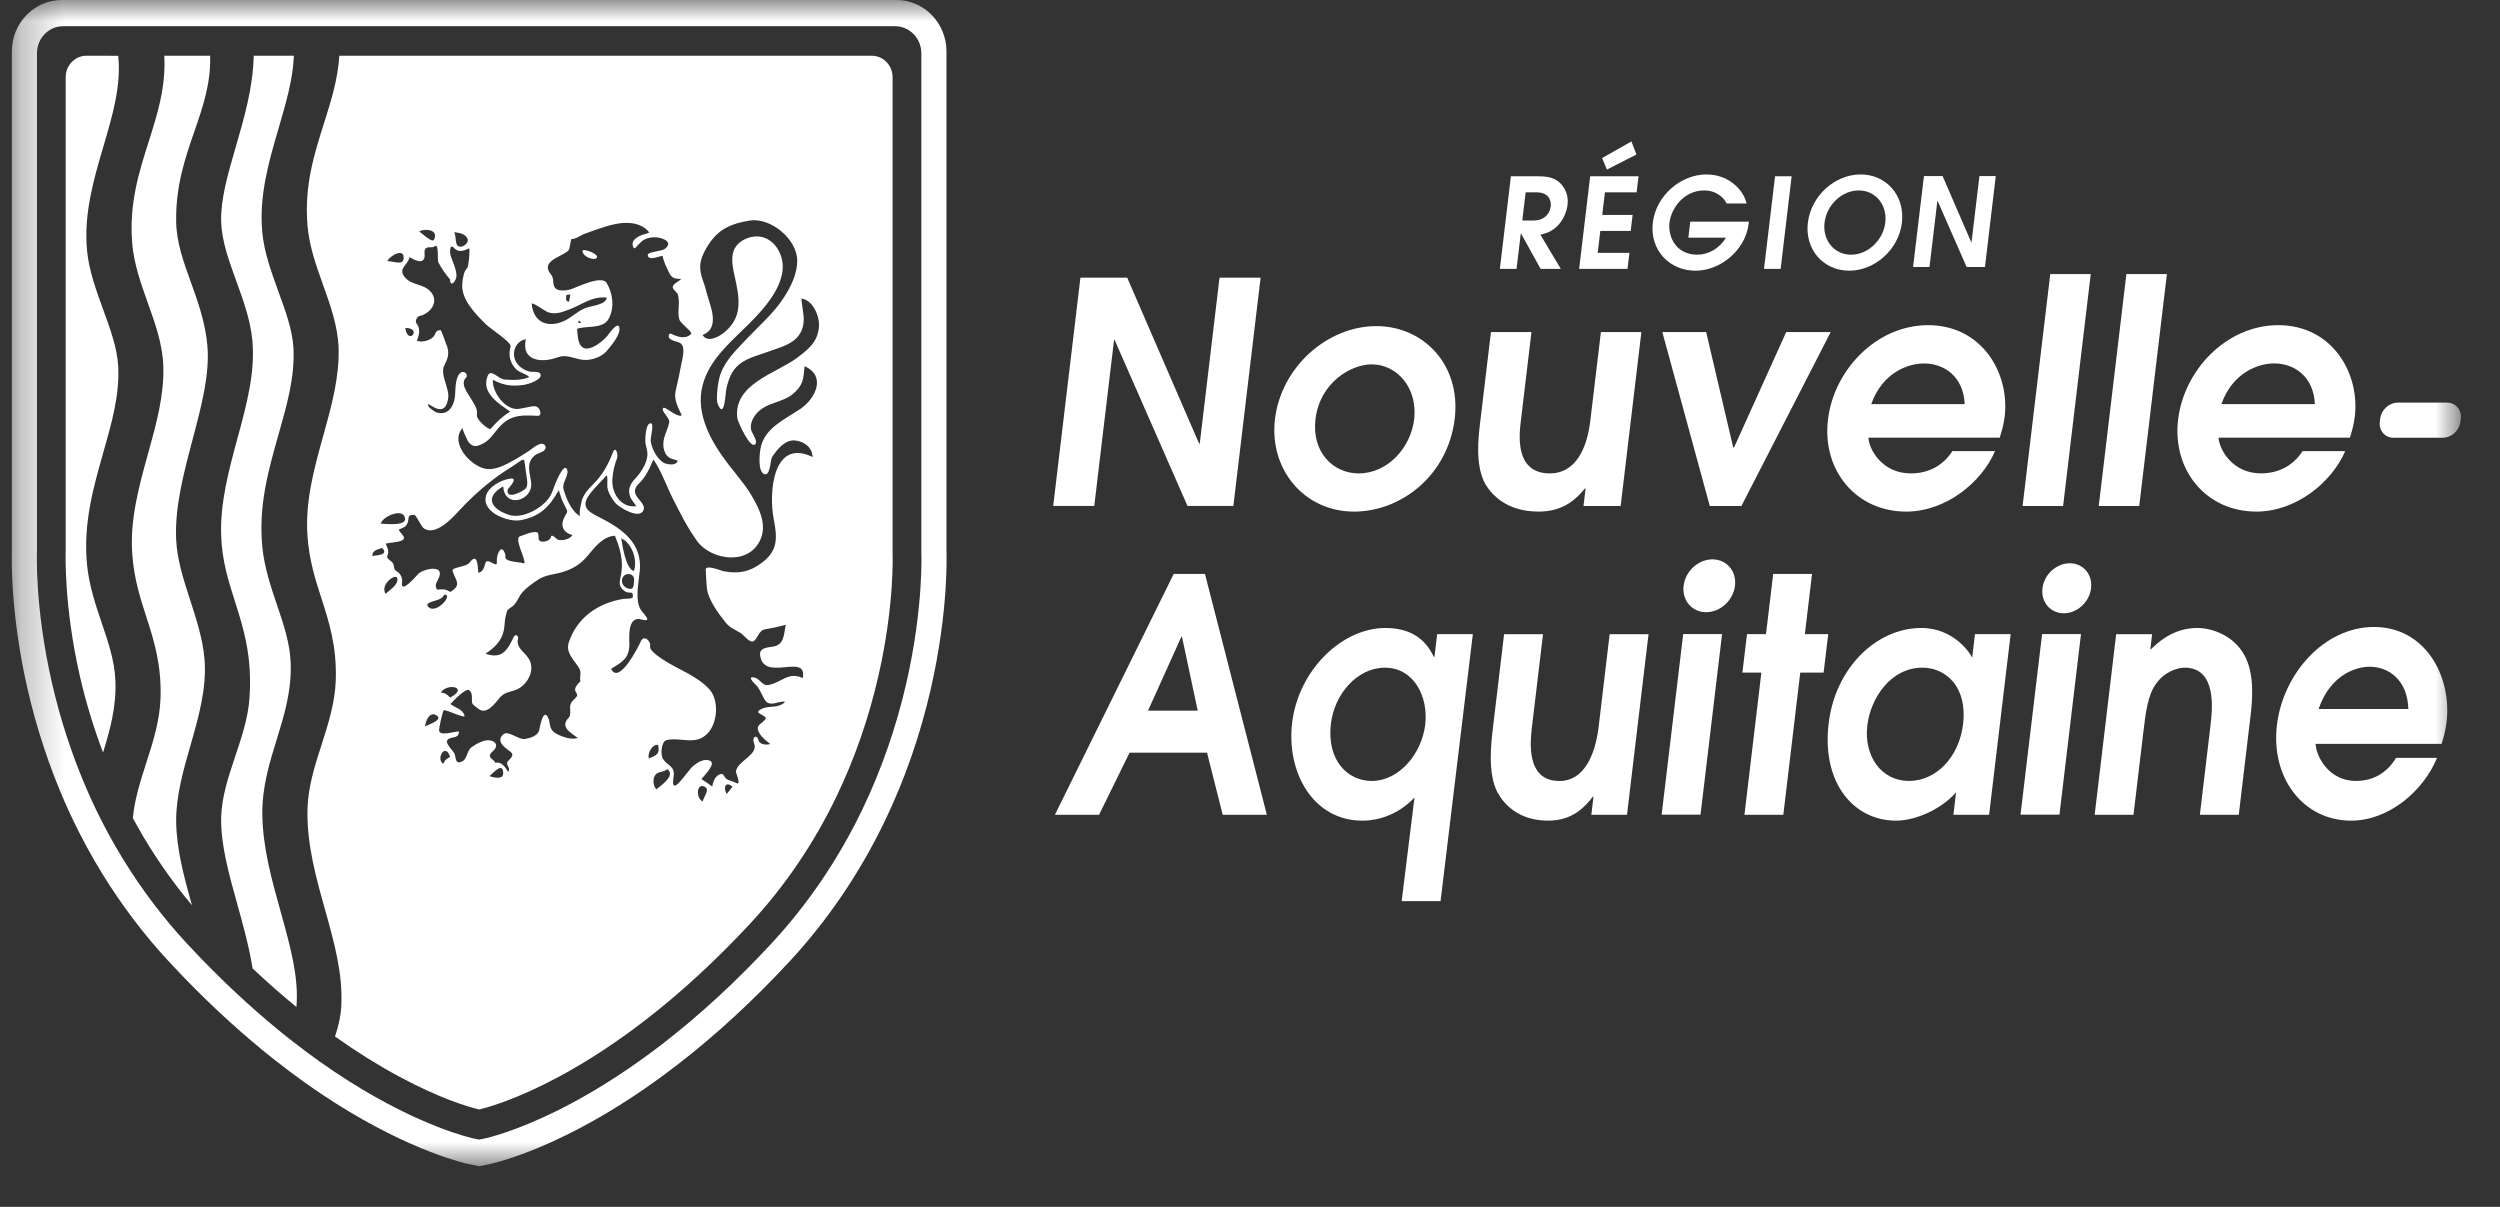 <?xml version="1.0" encoding="UTF-8"?> <svg xmlns="http://www.w3.org/2000/svg" width="58" height="28" viewBox="0 0 58 28" fill="none"><rect x="0" y="0" width="58" height="28" fill="#333333" stroke="none"/><mask id="mask0_606_11642" style="mask-type:alpha" maskUnits="userSpaceOnUse" x="0" y="0" width="58" height="28"><path d="M57.093 0H0.272V27.058H57.093V0Z" fill="white"></path></mask><g mask="url(#mask0_606_11642)"><path d="M21.958 1.193C21.958 0.535 21.438 0 20.799 0H1.432C0.794 0 0.275 0.534 0.275 1.191V12.789C0.272 12.892 0.266 13.215 0.299 13.706C0.334 14.222 0.421 15.035 0.639 15.985C0.847 16.89 1.137 17.77 1.501 18.603C1.567 18.752 1.634 18.9 1.704 19.045C1.903 19.458 2.126 19.868 2.369 20.263C2.819 20.996 3.338 21.682 3.912 22.301C4.026 22.424 4.138 22.543 4.251 22.66C4.613 23.035 4.982 23.393 5.35 23.725C5.675 24.019 6.01 24.303 6.347 24.57C6.598 24.768 6.851 24.958 7.098 25.134C8.979 26.467 10.414 26.894 10.809 26.993L11.12 27.058L11.423 26.993C11.703 26.924 12.469 26.7 13.525 26.134C14.248 25.747 14.983 25.268 15.708 24.708C16.599 24.022 17.478 23.212 18.321 22.302C19.206 21.346 19.949 20.251 20.529 19.045C20.991 18.084 21.349 17.055 21.594 15.985C21.812 15.035 21.899 14.222 21.935 13.706C21.968 13.203 21.961 12.881 21.958 12.79V1.193ZM21.353 13.666C21.32 14.158 21.236 14.936 21.027 15.848C20.792 16.873 20.449 17.858 20.008 18.777C19.455 19.927 18.746 20.973 17.901 21.885C17.082 22.77 16.229 23.555 15.366 24.221C14.666 24.76 13.96 25.222 13.265 25.593C12.265 26.129 11.553 26.337 11.293 26.402L11.118 26.439L10.947 26.404C10.572 26.31 9.221 25.907 7.422 24.632C7.183 24.462 6.938 24.279 6.695 24.087C6.37 23.828 6.044 23.553 5.73 23.268C5.374 22.947 5.015 22.599 4.662 22.234C4.552 22.12 4.443 22.004 4.332 21.885C3.785 21.294 3.29 20.64 2.86 19.94C2.629 19.564 2.416 19.173 2.225 18.777C2.158 18.638 2.094 18.496 2.031 18.354C1.683 17.558 1.405 16.715 1.206 15.848C0.997 14.936 0.913 14.158 0.88 13.666C0.844 13.131 0.857 12.81 0.858 12.796L0.858 1.232C0.858 0.888 1.13 0.608 1.465 0.608H20.766C21.102 0.608 21.375 0.889 21.375 1.234V12.804C21.377 12.845 21.387 13.156 21.353 13.666Z" fill="white"></path><path d="M2.742 1.294L2.007 1.293C1.74 1.293 1.524 1.516 1.524 1.79V12.812C1.523 12.827 1.479 14.056 1.856 15.699C1.992 16.29 2.172 16.881 2.391 17.459C2.551 16.938 2.703 16.398 2.677 15.787C2.658 15.331 2.513 14.902 2.359 14.449C2.216 14.026 2.068 13.588 2.02 13.108C1.925 12.155 2.165 11.313 2.396 10.5C2.592 9.811 2.778 9.16 2.742 8.496C2.72 8.078 2.561 7.641 2.393 7.18C2.232 6.736 2.064 6.278 2.02 5.818C1.938 4.964 2.173 4.166 2.4 3.394C2.614 2.666 2.816 1.978 2.742 1.294Z" fill="white"></path><path d="M6.086 18.884C6.08 18.253 6.252 17.699 6.418 17.163C6.591 16.604 6.77 16.027 6.743 15.367C6.724 14.912 6.579 14.484 6.425 14.031C6.282 13.608 6.134 13.17 6.086 12.69C5.991 11.736 6.231 10.894 6.462 10.08C6.658 9.392 6.843 8.741 6.808 8.078C6.786 7.66 6.627 7.224 6.459 6.763C6.298 6.318 6.13 5.859 6.086 5.399C6.004 4.544 6.238 3.746 6.464 2.974C6.634 2.392 6.796 1.842 6.818 1.293H5.886C5.871 2.027 5.667 2.729 5.47 3.408C5.288 4.032 5.117 4.62 5.131 5.139C5.144 5.591 5.308 6.04 5.48 6.515C5.642 6.96 5.81 7.42 5.855 7.901C5.923 8.645 5.722 9.387 5.508 10.174C5.31 10.905 5.104 11.662 5.131 12.429C5.152 13.016 5.298 13.473 5.452 13.957C5.652 14.587 5.858 15.237 5.787 16.206C5.755 16.662 5.603 17.112 5.457 17.549C5.301 18.015 5.14 18.496 5.131 18.969C5.12 19.595 5.307 20.265 5.505 20.976C5.639 21.459 5.778 21.958 5.86 22.466L5.973 22.573C6.269 22.848 6.573 23.113 6.877 23.362C6.938 22.679 6.73 21.936 6.511 21.15C6.305 20.413 6.092 19.652 6.086 18.884Z" fill="white"></path><path d="M4.875 1.293H3.812C3.85 2.025 3.654 2.64 3.448 3.292C3.224 3.996 2.993 4.725 3.067 5.638C3.106 6.123 3.271 6.583 3.429 7.027C3.598 7.498 3.772 7.984 3.789 8.491C3.811 9.168 3.628 9.83 3.433 10.531C3.226 11.278 3.012 12.05 3.068 12.845C3.106 13.416 3.252 13.869 3.393 14.306C3.569 14.851 3.751 15.415 3.724 16.204C3.706 16.729 3.547 17.221 3.394 17.697C3.262 18.109 3.124 18.535 3.082 18.977L3.102 19.015C3.129 19.065 3.156 19.115 3.184 19.165C3.55 19.817 3.976 20.434 4.453 21.001C4.269 20.349 4.091 19.68 4.087 19.051C4.083 18.466 4.253 17.87 4.419 17.294C4.607 16.639 4.801 15.96 4.744 15.286C4.704 14.821 4.555 14.364 4.412 13.922C4.256 13.441 4.109 12.987 4.087 12.519C4.051 11.771 4.262 10.977 4.465 10.209C4.675 9.416 4.874 8.667 4.809 7.997C4.757 7.46 4.589 6.994 4.427 6.544C4.256 6.071 4.094 5.623 4.087 5.142C4.074 4.309 4.296 3.667 4.511 3.045C4.708 2.473 4.895 1.932 4.875 1.293Z" fill="white"></path><path d="M20.708 1.79C20.708 1.516 20.491 1.293 20.225 1.293H7.873C7.836 1.851 7.679 2.347 7.513 2.872C7.29 3.576 7.059 4.305 7.133 5.219C7.171 5.705 7.336 6.165 7.495 6.609C7.664 7.079 7.838 7.566 7.855 8.072C7.877 8.749 7.693 9.411 7.499 10.111C7.291 10.858 7.077 11.631 7.133 12.427C7.172 12.996 7.317 13.448 7.458 13.884C7.634 14.43 7.816 14.995 7.79 15.786C7.771 16.312 7.613 16.803 7.46 17.279C7.303 17.765 7.141 18.268 7.133 18.801C7.121 19.608 7.334 20.367 7.54 21.1C7.752 21.859 7.954 22.576 7.919 23.327C7.909 23.55 7.861 23.786 7.772 24.047C8.27 24.401 8.773 24.715 9.265 24.979C10.218 25.491 10.867 25.68 11.115 25.74C11.361 25.681 12.006 25.494 12.957 24.985C13.619 24.63 14.295 24.189 14.965 23.672C15.799 23.029 16.624 22.269 17.418 21.412C18.217 20.549 18.887 19.56 19.409 18.473C19.828 17.602 20.154 16.665 20.377 15.69C20.752 14.056 20.71 12.873 20.708 12.823L20.708 1.79ZM12.706 7.24C12.883 7.311 13.052 7.236 13.216 7.176C13.506 7.069 13.732 6.866 14.076 6.905C14.063 7.075 13.719 7.09 13.573 7.15C13.399 7.22 13.267 7.36 13.1 7.44C12.734 7.615 12.372 7.502 12.335 7.039C12.409 7.04 12.626 7.206 12.706 7.24ZM13.14 6.848C13.167 6.831 13.168 6.844 13.233 6.831C13.223 6.886 13.213 6.942 13.202 6.997C13.113 7.009 13.133 6.899 13.14 6.848ZM13.48 7.48C13.456 7.502 13.433 7.502 13.413 7.479C13.419 7.463 13.426 7.449 13.433 7.434C13.449 7.449 13.466 7.465 13.48 7.48ZM12.199 7.869C12.088 8.386 12.575 8.424 12.932 8.291C12.957 8.282 12.98 8.276 13.003 8.272C13.007 8.271 13.011 8.27 13.014 8.269L13.018 8.268C13.211 8.236 13.369 8.346 13.573 8.351C13.739 8.354 13.947 8.283 14.064 8.156C14.159 8.048 14.413 7.754 14.367 7.59C14.327 7.452 14.114 7.764 14.089 7.794C13.986 7.912 13.731 8.129 13.56 8.079C13.399 8.034 13.401 7.761 13.389 7.629C13.607 7.548 13.986 7.643 14.121 7.396C14.263 7.135 14.218 6.805 14.075 6.566C13.964 6.379 13.415 6.65 13.268 6.703C13.167 6.741 12.914 6.783 12.857 6.644C12.815 6.541 12.859 6.458 12.777 6.36C12.543 6.074 12.977 5.969 13.148 5.845C13.153 5.842 13.158 5.838 13.162 5.834C13.174 5.825 13.183 5.816 13.191 5.807C13.199 5.798 13.205 5.778 13.211 5.754C13.214 5.746 13.215 5.736 13.217 5.726C13.219 5.718 13.221 5.712 13.222 5.704C13.236 5.628 13.248 5.54 13.263 5.543C13.35 5.555 13.469 5.458 13.548 5.43C13.704 5.375 13.859 5.314 14.017 5.265C14.198 5.209 14.388 5.163 14.578 5.173C14.745 5.173 14.963 5.247 15.062 5.394C15.017 5.422 14.962 5.427 14.913 5.444C14.862 5.462 14.812 5.484 14.769 5.516C14.727 5.546 14.687 5.582 14.677 5.636C14.672 5.664 14.682 5.774 14.73 5.758C14.736 5.755 14.742 5.75 14.747 5.745C14.837 5.647 14.899 5.563 15.03 5.526C15.158 5.49 15.3 5.499 15.419 5.559C15.541 5.619 15.517 5.709 15.417 5.779C15.344 5.829 15.027 5.844 15.028 5.913C15.03 6.065 15.295 5.942 15.375 5.934C15.358 5.936 15.428 6.123 15.434 6.136C15.45 6.175 15.469 6.213 15.487 6.251C15.507 6.291 15.524 6.335 15.549 6.373C15.575 6.413 15.61 6.444 15.655 6.456C15.703 6.469 15.754 6.468 15.803 6.472C15.759 6.528 15.61 6.581 15.608 6.66C15.606 6.719 15.706 6.775 15.725 6.831C15.786 7.014 15.709 7.224 15.759 7.408C15.79 7.513 16.078 7.7 16.033 7.748C15.9 7.881 15.715 7.814 15.573 7.745C15.522 7.72 15.502 7.79 15.52 7.83C15.551 7.898 15.695 7.922 15.754 7.945C15.928 8.015 15.829 8.318 15.807 8.445C15.768 8.652 15.726 8.86 15.676 9.064C15.625 9.271 15.736 9.457 15.817 9.636C15.693 9.695 15.424 9.406 15.383 9.469C15.333 9.544 15.55 9.697 15.526 9.805C15.501 9.93 15.435 10.046 15.406 10.172C15.362 10.345 15.398 10.577 15.583 10.644C15.63 10.661 15.681 10.667 15.725 10.691C15.68 10.807 15.512 10.784 15.406 10.735C15.448 10.757 15.492 10.775 15.539 10.778C15.468 10.777 15.402 10.747 15.343 10.697C15.213 10.588 15.118 10.391 15.097 10.238C15.087 10.155 15.165 9.883 15.12 9.832C15.119 9.831 15.118 9.83 15.117 9.829C15.116 9.827 15.114 9.824 15.112 9.824C14.98 9.779 14.966 10.178 14.972 10.25C14.978 10.338 15.015 10.421 15.02 10.51C15.028 10.675 14.94 10.84 14.849 10.969C14.737 11.129 14.57 11.22 14.6 11.446C14.617 11.575 14.698 11.639 14.762 11.744C14.405 11.789 14.184 11.445 14.207 11.112C14.218 10.955 14.255 10.784 14.313 10.64C14.351 10.54 14.282 10.335 14.222 10.49C14.11 10.784 13.968 11.036 13.743 11.254C13.641 11.352 13.547 11.464 13.501 11.602C13.486 11.647 13.419 11.954 13.463 11.979C13.255 11.864 13.133 11.563 13.072 11.342C13.031 11.195 13.223 11.013 13.149 10.878C13.082 10.754 12.918 11.14 12.899 11.183C12.851 11.293 12.818 11.427 12.752 11.527C12.588 11.789 12.119 12.045 11.814 11.946C11.398 11.815 11.23 11.536 11.675 11.283C11.705 11.815 12.379 11.617 12.322 11.185C12.291 10.951 12.199 10.739 12.408 10.565C12.469 10.514 12.556 10.506 12.617 10.457C12.643 10.437 12.662 10.404 12.659 10.37C12.655 10.328 12.614 10.297 12.573 10.295C12.478 10.29 12.337 10.419 12.259 10.469C12.146 10.542 12.033 10.616 11.915 10.68C11.739 10.776 11.532 10.892 11.327 10.883C11.185 10.877 11.045 10.796 10.937 10.708C10.719 10.532 10.505 10.185 10.732 9.927C10.717 9.944 10.837 10.202 10.85 10.225C10.905 10.316 10.986 10.372 11.089 10.339C11.271 10.281 11.356 10.191 11.472 10.043C11.599 9.883 11.713 9.749 11.911 9.683C12.092 9.624 12.274 9.638 12.46 9.647C12.478 9.648 12.497 9.649 12.513 9.639C12.571 9.601 12.518 9.482 12.476 9.45C12.428 9.412 12.365 9.425 12.309 9.434C12.22 9.448 12.133 9.473 12.044 9.485C11.723 9.533 11.413 9.091 11.434 8.811C11.684 8.943 11.88 8.971 12.168 8.927C12.261 8.912 12.528 8.823 12.543 8.715C12.554 8.64 12.468 8.628 12.395 8.626C12.391 8.626 12.388 8.626 12.385 8.626C12.376 8.626 12.367 8.625 12.359 8.626H12.325C12.316 8.626 12.308 8.625 12.303 8.624C12.182 8.6 12.051 8.521 11.982 8.412C11.849 8.202 11.954 7.914 12.199 7.869ZM13.466 11.986L13.462 11.982C13.463 11.983 13.464 11.985 13.466 11.986ZM10.842 5.526C10.89 5.607 10.79 5.701 10.72 5.719C10.526 5.766 10.602 5.491 10.535 5.386C10.653 5.404 10.775 5.414 10.842 5.526ZM10.069 5.561C10.025 5.646 9.776 5.398 9.726 5.369C9.843 5.297 10.192 5.319 10.069 5.561ZM9.844 5.986C9.868 5.92 9.824 5.817 9.875 5.766C9.928 5.71 10.021 5.763 10.085 5.714C10.192 5.636 10.139 6.037 10.171 6.092C10.254 6.236 10.332 6.359 10.441 6.482C10.441 6.684 10.599 6.522 10.59 6.377C10.576 6.213 10.504 6.079 10.453 5.926C10.441 5.89 10.417 5.624 10.538 5.757C10.637 5.867 10.775 5.816 10.886 5.76C10.905 5.8 10.873 6.194 10.834 6.227C10.756 6.296 10.741 6.457 10.727 6.555C10.677 6.933 11.03 7.28 11.268 7.519C11.376 7.628 11.877 7.943 11.846 8.043C11.787 8.241 11.833 8.426 11.978 8.57C12.054 8.646 12.225 8.678 12.278 8.748C12.105 8.826 11.881 8.821 11.696 8.804C11.563 8.791 11.385 8.541 11.313 8.723C11.156 9.121 11.583 9.37 11.836 9.549C11.646 9.667 11.523 9.789 11.377 9.955C11.293 9.949 11.04 9.72 11.064 9.624C11.125 9.356 10.596 8.983 10.808 8.766C10.893 8.681 10.711 8.517 10.616 8.746C10.541 8.933 10.584 9.12 10.535 9.304C10.483 9.496 10.352 9.634 10.125 9.568C10.094 9.56 9.882 9.423 9.943 9.373C10.172 9.534 10.343 9.571 10.397 9.244C10.436 9.006 10.192 8.679 10.313 8.465C10.409 8.293 10.43 8.15 10.346 7.969C10.333 7.941 10.242 7.658 10.22 7.659C10.067 7.66 10.136 7.77 10.01 7.851C9.918 7.911 9.776 7.947 9.67 7.903C9.726 7.787 9.76 7.616 9.664 7.505C9.619 7.454 9.676 7.343 9.731 7.331C9.959 7.286 10.192 7.028 10.008 6.788C9.835 6.567 9.561 6.638 9.389 6.428C9.224 6.225 9.461 6.159 9.502 5.965C9.576 6.007 9.792 6.143 9.844 5.986ZM9.402 7.609C9.809 7.6 9.467 8.039 9.402 7.609ZM9.361 6.018C9.338 6.16 9.082 6.051 8.985 6.058C9.05 5.925 9.404 5.73 9.361 6.018ZM9.376 11.968C9.53 12.233 8.888 12.148 8.835 12.148C8.867 11.996 9.28 11.806 9.376 11.968ZM8.645 12.905C8.613 12.769 8.785 12.742 8.869 12.712C9.035 12.896 8.703 12.873 8.645 12.905ZM8.946 13.777C8.936 13.763 8.936 13.76 8.937 13.761C8.825 13.547 9.192 13.288 9.218 13.417C9.248 13.57 9.031 13.693 8.946 13.777ZM9.327 13.521C9.343 13.402 9.293 13.306 9.195 13.249C9.128 13.209 9.153 13.142 9.119 13.071C9.087 13.012 8.953 12.96 8.987 12.892C9.037 12.794 8.987 12.701 8.946 12.612C9.062 12.583 9.228 12.588 9.334 12.533C9.447 12.47 9.277 12.37 9.251 12.289C9.313 12.254 9.394 12.242 9.436 12.173C9.519 12.036 9.411 11.942 9.61 11.946C9.66 11.946 9.768 12.22 9.841 12.264C10.109 12.432 10.483 12.03 10.635 11.864C10.758 11.73 10.887 11.601 11.021 11.477C11.196 11.317 11.38 11.167 11.572 11.028C11.716 10.925 11.87 10.835 12.015 10.733C12.057 10.704 12.104 10.662 12.158 10.666C12.187 10.794 12.195 10.93 12.217 11.059C12.231 11.145 12.257 11.276 12.186 11.343C12.123 11.403 11.732 11.609 11.779 11.361C11.787 11.323 12.06 11.07 11.824 11.105C11.81 11.107 11.794 11.111 11.778 11.115C11.776 11.115 11.774 11.116 11.771 11.116C11.603 11.157 11.382 11.279 11.305 11.429C11.087 11.856 11.774 12.124 12.075 12.069C12.525 11.985 12.75 11.758 12.963 11.371C13.002 11.49 13.034 11.611 13.096 11.721C13.198 11.904 13.164 11.85 13.083 12.022C12.991 12.221 13.093 12.37 13.281 12.412C13.228 12.511 13.029 12.558 12.934 12.517C12.914 12.508 12.793 12.366 12.781 12.46C12.77 12.537 12.643 12.571 12.585 12.567C12.46 12.559 12.508 12.46 12.487 12.383C12.46 12.271 12.129 12.425 12.07 12.44C11.913 12.478 12.199 12.964 12.166 13.071L12.166 13.073C12.163 13.072 12.159 13.071 12.156 13.07C12.053 13.033 11.7 13.043 11.725 12.912C11.737 12.858 11.662 12.675 11.596 12.768C11.538 12.848 11.521 12.945 11.527 13.042C11.538 13.205 11.298 12.905 11.257 13.075C11.238 13.156 11.197 13.279 11.097 13.287C11.082 13.122 11.078 12.806 10.896 13.051C10.815 13.16 10.471 13.156 10.499 13.244C10.58 13.489 10.714 13.57 10.449 13.732C10.322 13.661 10.282 13.669 10.14 13.68C10.063 13.566 10.149 13.493 10.187 13.392C10.308 13.081 9.808 13.203 9.698 13.319C9.685 13.332 9.292 13.8 9.327 13.521ZM10.442 16.184C10.384 16.117 10.317 16.068 10.225 16.07C10.374 15.832 10.89 15.947 10.442 16.184ZM9.909 14.033C9.968 13.917 10.234 13.964 10.308 13.794C10.549 13.792 10.046 14.332 9.909 14.033ZM9.863 16.855C9.868 16.732 9.97 16.486 10.134 16.601C10.285 16.709 9.93 16.807 9.863 16.855ZM10.288 17.722C10.099 17.616 10.333 17.211 10.442 17.56C10.375 17.596 10.308 17.638 10.288 17.722ZM11.357 18.004C11.43 17.945 11.679 17.65 11.674 17.951C11.671 18.098 11.418 18.033 11.357 18.004ZM13.434 15.5C13.502 15.616 13.437 15.683 13.466 15.803C13.413 15.868 13.294 15.962 13.363 16.059C13.449 16.179 13.305 16.195 13.242 16.324C13.2 16.418 13.265 16.583 13.194 16.652C12.983 16.861 13.238 16.997 13.402 17.119C13.267 17.177 13.024 17.089 12.903 17.02C12.703 16.904 12.793 16.767 12.702 16.623C12.591 16.446 12.52 16.901 12.507 16.949C12.468 17.082 12.281 17.129 12.166 17.145C12.031 17.161 11.797 16.949 11.688 17.029C11.563 17.123 11.595 17.235 11.704 17.332C11.87 17.474 11.972 17.475 11.791 17.653C11.704 17.739 11.869 17.818 11.787 17.904C11.727 17.807 11.638 17.658 11.496 17.699C11.447 17.598 11.264 17.575 11.437 17.425C11.573 17.303 11.504 17.184 11.337 17.174C11.218 17.166 11.032 17.265 10.94 17.336C10.823 17.423 10.848 17.61 10.713 17.669C10.549 17.743 10.586 17.568 10.539 17.474C10.501 17.401 10.267 17.202 10.422 17.136C10.521 17.093 10.653 17.119 10.646 16.97C10.551 16.962 10.189 17.097 10.187 16.94C10.186 16.871 10.274 16.474 10.3 16.475C10.392 16.477 10.794 16.679 10.777 16.605C10.742 16.451 10.553 16.419 10.45 16.333C10.499 16.278 10.796 15.961 10.882 16.012C10.977 16.069 10.938 16.217 10.953 16.303C10.963 16.358 11.056 16.405 11.09 16.438C11.285 16.606 11.488 16.312 11.597 16.183C11.721 16.033 11.903 16.059 12.058 15.96C12.247 15.841 12.385 15.579 12.302 15.353C12.222 15.135 11.958 15.059 12.019 14.817C12.036 14.749 11.958 14.702 11.921 14.77C11.879 14.855 11.84 14.944 11.787 15.021C11.641 15.23 11.479 15.238 11.262 15.166C11.459 15.04 11.638 14.873 11.688 14.627C11.712 14.516 11.704 14.405 11.732 14.294C11.774 14.134 11.754 14.166 11.888 14.067C11.995 13.99 12.032 13.838 12.12 13.741C12.219 13.629 12.343 13.544 12.466 13.46C12.651 13.33 12.857 13.332 13.064 13.268C13.306 13.191 13.483 13.079 13.648 12.876C13.811 12.678 13.999 12.443 14.266 12.429C14.659 13.357 14.172 13.489 14.498 13.718C14.603 13.792 14.696 13.682 14.682 13.849C14.678 13.899 14.503 13.888 14.471 13.893C13.879 13.986 13.383 14.328 13.194 14.91C13.118 15.149 13.332 15.325 13.434 15.5ZM14.704 13.248C14.519 13.192 14.446 12.686 14.413 12.491C14.654 12.585 14.803 13.006 14.704 13.248ZM14.712 13.442C14.704 13.502 14.722 13.672 14.62 13.662C14.51 13.652 14.418 13.572 14.43 13.452C14.448 13.284 14.697 13.27 14.71 13.432C14.71 13.421 14.712 13.415 14.712 13.442ZM15.268 17.281C15.318 17.497 15.219 17.529 15.052 17.597C15.02 17.469 15.13 17.263 15.268 17.281ZM15.227 18.312C15.151 18.235 15.135 18.061 15.206 17.975C15.277 17.888 15.427 17.915 15.476 17.842C15.701 17.986 15.302 18.248 15.227 18.312ZM16.303 18.593C16.146 18.522 16.155 18.178 16.329 18.244C16.491 18.305 16.331 18.465 16.303 18.593ZM16.86 18.42C16.773 18.282 16.828 18.106 16.994 18.253C16.948 18.308 16.905 18.364 16.86 18.42ZM17.105 9.701C17.114 9.781 17.424 10.468 17.53 10.293C17.571 10.224 17.46 10.064 17.438 10.006C17.375 9.848 17.478 9.661 17.587 9.556C17.817 9.331 18.16 9.339 18.397 9.138C18.637 8.934 18.638 8.8 18.666 8.496C19.178 8.723 18.916 9.245 18.584 9.476C18.227 9.724 17.736 9.918 17.645 10.401C17.62 10.53 17.579 10.934 17.728 10.998C17.873 11.06 17.873 10.665 17.91 10.609C18.021 10.435 18.206 10.202 18.433 10.218C18.643 10.233 18.845 10.37 18.852 10.603C17.936 10.155 17.831 11.422 17.949 12.032C18.028 12.445 18.061 12.755 17.704 13.034C17.409 13.266 17.136 13.323 16.773 13.249C16.722 13.238 16.363 13.088 16.373 13.22C16.382 13.354 16.384 13.491 16.398 13.627C16.423 13.907 16.664 14.229 16.836 14.444C16.937 14.571 17.053 14.605 17.186 14.688C17.247 14.726 17.379 14.9 17.46 14.883C17.575 14.859 17.585 14.629 17.747 14.601C17.91 14.572 18.066 14.541 18.227 14.495L18.23 14.495C18.229 14.498 18.229 14.501 18.228 14.505C18.183 14.714 18.198 14.96 17.936 15.001C17.787 15.025 17.604 15.029 17.637 15.218C17.736 15.83 18.735 15.131 18.625 15.732C18.293 15.572 18.142 15.832 17.831 15.891C17.67 15.923 17.637 15.723 17.463 15.713C17.332 15.707 17.551 15.902 17.551 15.904C17.628 15.991 17.671 16.109 17.728 16.212C17.85 16.44 18.066 16.244 18.215 16.282C18.061 16.44 17.864 16.366 17.697 16.435C17.445 16.538 17.711 16.563 17.77 16.658C17.742 16.723 17.68 16.759 17.634 16.8C17.631 16.802 17.629 16.804 17.626 16.806C17.578 16.852 17.554 16.908 17.624 17.019C17.687 17.121 17.778 17.188 17.87 17.26C17.789 17.289 17.62 17.279 17.595 17.168C17.562 17.028 17.436 17.099 17.492 17.235C17.612 17.522 17.097 17.646 17.072 17.908C17.07 17.922 17.215 18.245 17.07 18.161C17.013 18.126 16.895 18.106 16.85 18.068C16.777 18.006 16.797 17.905 16.663 17.983C16.651 17.989 16.644 17.999 16.635 18.007C16.631 18.009 16.629 18.012 16.626 18.014C16.561 18.075 16.544 18.16 16.523 18.248C16.441 18.185 16.36 18.128 16.273 18.075C16.322 18.013 16.605 17.729 16.487 17.658C16.358 17.581 16.191 17.682 16.09 17.764C15.951 17.87 15.539 18.564 15.627 18.025C15.669 17.767 15.488 17.772 15.384 17.612C15.316 17.511 15.34 17.196 15.468 17.169C15.816 17.095 16.149 17.315 16.432 16.997C16.648 16.753 16.683 16.247 16.461 15.996C16.166 15.67 15.727 15.533 15.374 15.298C15.293 15.243 15.202 15.182 15.136 15.11C15.036 15.004 15.115 14.993 15.069 14.902C15.016 14.801 14.911 14.76 14.861 14.891C14.821 14.984 14.375 15.876 14.187 15.534C14.187 15.537 14.185 15.536 14.177 15.518C14.415 15.368 14.596 15.288 14.601 14.956C14.603 14.802 14.55 14.345 14.832 14.359C14.845 14.359 15.088 14.451 14.995 14.312C14.925 14.204 14.862 14.178 14.82 14.042C14.748 13.811 14.825 13.456 14.845 13.22C14.893 12.6 14.439 12.275 13.94 12.018C13.707 11.898 13.455 11.795 13.656 11.5C13.771 11.335 13.94 11.177 14.075 11.029C14.105 11.046 14.084 11.269 14.091 11.31C14.114 11.438 14.188 11.558 14.266 11.658C14.346 11.762 14.807 12.046 14.92 11.855C15.044 11.645 14.529 11.504 14.822 11.219C14.986 11.06 15.069 10.869 15.159 10.66C15.343 10.923 15.465 11.284 15.614 11.576L15.619 11.586C15.699 11.742 15.78 11.903 15.866 12.061C15.878 12.084 15.891 12.106 15.904 12.129C15.925 12.166 15.946 12.202 15.968 12.239C16.011 12.312 16.056 12.383 16.104 12.452C16.107 12.457 16.111 12.462 16.114 12.467C16.135 12.497 16.154 12.529 16.176 12.558C16.521 13.015 17.416 13.127 17.658 12.477C17.798 12.098 17.562 11.7 17.369 11.386C17.292 11.263 16.98 10.878 16.897 10.771C16.512 10.27 16.128 9.613 16.299 8.943C16.457 8.333 16.959 7.931 17.385 7.505C17.781 7.107 18.405 6.423 18.059 5.804C17.892 5.505 17.578 5.402 17.27 5.556C16.925 5.729 16.965 6.057 17.039 6.386C17.156 6.91 17.252 7.37 16.775 7.733C16.648 7.83 16.407 7.949 16.299 7.771C16.738 7.605 16.453 7.047 16.384 6.753C16.337 6.551 16.245 6.402 16.244 6.191C16.241 5.997 16.37 5.765 16.479 5.614C16.718 5.283 17.008 5.18 17.395 5.117C17.873 5.04 18.494 5.542 18.496 6.049C18.496 6.351 18.349 6.65 18.191 6.895C17.953 7.265 17.635 7.533 17.338 7.847C17.105 8.098 16.839 8.338 16.716 8.676C16.639 8.895 16.615 9.285 16.647 9.363C16.812 9.773 16.831 9.097 16.852 9.014C16.894 8.839 16.952 8.655 17.076 8.524C17.282 8.304 17.57 8.256 17.838 8.154C18.08 8.062 18.371 8.002 18.534 7.778C18.629 7.647 18.655 7.496 18.644 7.336C18.642 7.295 18.586 6.926 18.592 6.927C18.861 6.958 19.018 7.339 19 7.579C18.973 7.941 18.742 8.114 18.476 8.313C18.01 8.659 17.008 8.911 17.105 9.701Z" fill="white"></path><path d="M13.513 5.826C13.527 5.964 13.778 6.045 13.838 5.989C13.933 5.899 13.505 5.744 13.513 5.826Z" fill="white"></path><path d="M35.282 5.416H35.287L35.742 6.237H36.21L35.737 5.445C35.845 5.419 35.967 5.39 36.105 5.268C36.273 5.12 36.35 4.897 36.367 4.755C36.397 4.508 36.29 4.334 36.183 4.236C36.077 4.137 35.933 4.09 35.693 4.09H35.053L34.797 6.237H35.184L35.282 5.416ZM35.395 4.462H35.643C35.945 4.462 35.991 4.668 35.977 4.787C35.963 4.9 35.883 5.117 35.565 5.117H35.317L35.395 4.462Z" fill="white"></path><path d="M37.965 3.585L37.849 3.281L37.169 3.667L37.28 3.934L37.965 3.585Z" fill="white"></path><path d="M37.803 5.866H37.067L37.127 5.358H37.832L37.877 4.987H37.172L37.234 4.462H37.97L38.014 4.09H36.892L36.636 6.237H37.758L37.803 5.866Z" fill="white"></path><path d="M39.334 6.28C39.918 6.28 40.496 5.802 40.569 5.19L40.575 5.143H39.214L39.17 5.514H40.043C39.892 5.764 39.636 5.909 39.379 5.909C38.883 5.909 38.693 5.494 38.732 5.166C38.772 4.83 39.066 4.418 39.537 4.418C39.813 4.418 39.986 4.577 40.059 4.72H40.521C40.451 4.412 40.114 4.047 39.59 4.047C39.001 4.047 38.422 4.531 38.346 5.163C38.269 5.808 38.737 6.28 39.334 6.28Z" fill="white"></path><path d="M41.566 4.09H41.181L40.925 6.237H41.311L41.566 4.09Z" fill="white"></path><path d="M42.901 6.28C43.501 6.28 44.051 5.784 44.124 5.169C44.2 4.534 43.759 4.047 43.167 4.047C42.575 4.047 42.018 4.534 41.942 5.169C41.869 5.784 42.3 6.28 42.901 6.28ZM42.329 5.166C42.378 4.754 42.731 4.418 43.123 4.418C43.515 4.418 43.787 4.754 43.739 5.166C43.691 5.564 43.343 5.909 42.945 5.909C42.547 5.909 42.281 5.564 42.329 5.166Z" fill="white"></path><path d="M44.947 4.66H44.952L45.626 6.195H46.051L46.302 4.084H45.923L45.739 5.62H45.733L45.068 4.084H44.636L44.383 6.195H44.764L44.947 4.66Z" fill="white"></path><path d="M25.846 7.888H25.86L27.55 11.738H28.614L29.246 6.442H28.293L27.834 10.293H27.82L26.151 6.442H25.066L24.434 11.738H25.387L25.846 7.888Z" fill="white"></path><path d="M31.415 11.869C32.503 11.869 33.592 11.033 33.75 9.711C33.897 8.475 33.038 7.566 31.928 7.566C30.805 7.566 29.725 8.504 29.579 9.725C29.442 10.881 30.249 11.869 31.415 11.869ZM30.519 9.725C30.62 8.882 31.335 8.453 31.823 8.453C32.409 8.453 32.895 8.998 32.808 9.733C32.731 10.372 32.206 10.983 31.521 10.983C30.928 10.983 30.428 10.489 30.519 9.725Z" fill="white"></path><path d="M35.697 11.869C36.297 11.869 36.59 11.55 36.772 11.331H36.786L36.737 11.739H37.599L38.08 7.704H37.141L36.894 9.769C36.818 10.408 36.552 10.983 35.958 10.983C35.138 10.983 35.245 10.089 35.284 9.761L35.53 7.704H34.59L34.338 9.813C34.298 10.147 34.221 10.801 34.459 11.23C34.624 11.506 34.983 11.869 35.697 11.869Z" fill="white"></path><path d="M41.44 7.704L40.231 10.379H40.21L39.583 7.704H38.566L39.667 11.739H40.401L42.472 7.704H41.44Z" fill="white"></path><path d="M46.508 9.667C46.629 8.649 45.976 7.544 44.733 7.544C43.525 7.544 42.545 8.591 42.409 9.733C42.268 10.909 43.058 11.869 44.224 11.869C45.142 11.869 45.972 11.193 46.285 10.466H45.296C45.079 10.8 44.746 10.983 44.33 10.983C43.659 10.983 43.358 10.416 43.347 10.154H46.393C46.436 10.023 46.485 9.856 46.508 9.667ZM43.412 9.376C43.678 8.627 44.288 8.432 44.634 8.432C45.1 8.432 45.552 8.729 45.581 9.376H43.412Z" fill="white"></path><path d="M48.505 6.359H47.566L46.924 11.739H47.864L48.505 6.359Z" fill="white"></path><path d="M50.272 6.359H49.332L48.691 11.739H49.63L50.272 6.359Z" fill="white"></path><path d="M54.409 10.466H53.42C53.203 10.8 52.87 10.982 52.453 10.982C51.782 10.982 51.483 10.415 51.471 10.154H54.517C54.56 10.023 54.608 9.856 54.631 9.667C54.753 8.649 54.1 7.544 52.857 7.544C51.648 7.544 50.669 8.591 50.532 9.732C50.392 10.909 51.182 11.869 52.348 11.869C53.266 11.869 54.096 11.193 54.409 10.466ZM52.758 8.431C53.224 8.431 53.676 8.729 53.705 9.376H51.536C51.801 8.627 52.412 8.431 52.758 8.431Z" fill="white"></path><path d="M48.019 13.068C47.707 13.068 47.424 13.327 47.385 13.647C47.347 13.968 47.569 14.228 47.88 14.228C48.192 14.228 48.475 13.968 48.513 13.647C48.551 13.327 48.33 13.068 48.019 13.068Z" fill="white"></path><path d="M27.23 13.315L24.474 18.903H25.498L26.206 17.462H28.003L28.367 18.903H29.391L27.955 13.315H27.23ZM26.634 16.487L27.408 14.773H27.422L27.787 16.487H26.634Z" fill="white"></path><path d="M33.279 15.241H33.266C33.163 15.03 32.913 14.569 32.146 14.569C31.115 14.569 30.121 15.565 29.978 16.767C29.84 17.922 30.466 19.039 31.606 19.039C31.714 19.039 32.311 19.039 32.816 18.503L32.519 20.906H33.421L34.17 14.712H33.342L33.279 15.241ZM33.065 16.812C32.985 17.484 32.462 18.118 31.824 18.118C31.261 18.118 30.776 17.635 30.877 16.79C30.959 16.102 31.487 15.49 32.131 15.49C32.796 15.49 33.143 16.155 33.065 16.812Z" fill="white"></path><path d="M37.089 16.858C37.009 17.522 36.748 18.119 36.178 18.119C35.392 18.119 35.502 17.19 35.543 16.85L35.798 14.713H34.895L34.634 16.903C34.593 17.25 34.512 17.93 34.737 18.375C34.893 18.662 35.234 19.039 35.919 19.039C36.495 19.039 36.78 18.707 36.956 18.481H36.969L36.919 18.904H37.746L38.246 14.713H37.344L37.089 16.858Z" fill="white"></path><path d="M41.873 14.712L42.039 13.315H41.138L40.971 14.712H40.53L40.424 15.604H40.864L40.471 18.903H41.373L41.766 15.604H42.308L42.415 14.712H41.873Z" fill="white"></path><path d="M45.757 15.241H45.743C45.723 15.181 45.342 14.569 44.575 14.569C43.53 14.569 42.578 15.498 42.425 16.782C42.258 18.179 43.017 19.039 43.987 19.039C44.462 19.039 45.051 18.76 45.381 18.382L45.319 18.903H46.147L46.647 14.712H45.819L45.757 15.241ZM45.544 16.797C45.451 17.575 44.911 18.118 44.287 18.118C43.643 18.118 43.237 17.537 43.322 16.828C43.397 16.2 43.861 15.49 44.601 15.49C45.137 15.49 45.647 15.928 45.544 16.797Z" fill="white"></path><path d="M50.978 14.569C50.408 14.569 50.054 14.916 49.886 15.075L49.929 14.713H49.095L48.596 18.904H49.497L49.735 16.91C49.777 16.555 49.829 16.117 50.023 15.86C50.219 15.581 50.522 15.49 50.684 15.49C51.444 15.49 51.325 16.487 51.283 16.834L51.037 18.904H51.939L52.209 16.638C52.248 16.314 52.332 15.611 52.041 15.15C51.78 14.727 51.303 14.569 50.978 14.569Z" fill="white"></path><path d="M55.077 14.546C53.917 14.546 52.967 15.634 52.825 16.819C52.679 18.042 53.428 19.039 54.548 19.039C55.429 19.039 56.232 18.337 56.539 17.582H55.589C55.379 17.93 55.058 18.118 54.658 18.118C54.013 18.118 53.731 17.529 53.722 17.258H56.645C56.689 17.122 56.737 16.948 56.76 16.752C56.887 15.694 56.271 14.546 55.077 14.546ZM53.792 16.449C54.054 15.672 54.641 15.468 54.974 15.468C55.422 15.468 55.853 15.777 55.874 16.449H53.792Z" fill="white"></path><path d="M38.55 18.901H39.452L39.952 14.71H39.05L38.55 18.901Z" fill="white"></path><path d="M39.729 12.977C39.4 12.977 39.1 13.251 39.06 13.59C39.019 13.929 39.253 14.203 39.583 14.203C39.911 14.203 40.211 13.929 40.252 13.59C40.293 13.251 40.058 12.977 39.729 12.977Z" fill="white"></path><path d="M46.876 18.901H47.779L48.279 14.71H47.377L46.876 18.901Z" fill="white"></path><path d="M55.628 9.341C55.428 9.341 55.245 9.508 55.221 9.711L55.212 9.786C55.187 9.99 55.331 10.156 55.53 10.156H56.673C56.873 10.156 57.056 9.99 57.081 9.786L57.09 9.711C57.114 9.508 56.971 9.341 56.771 9.341H55.628Z" fill="white"></path></g></svg> 